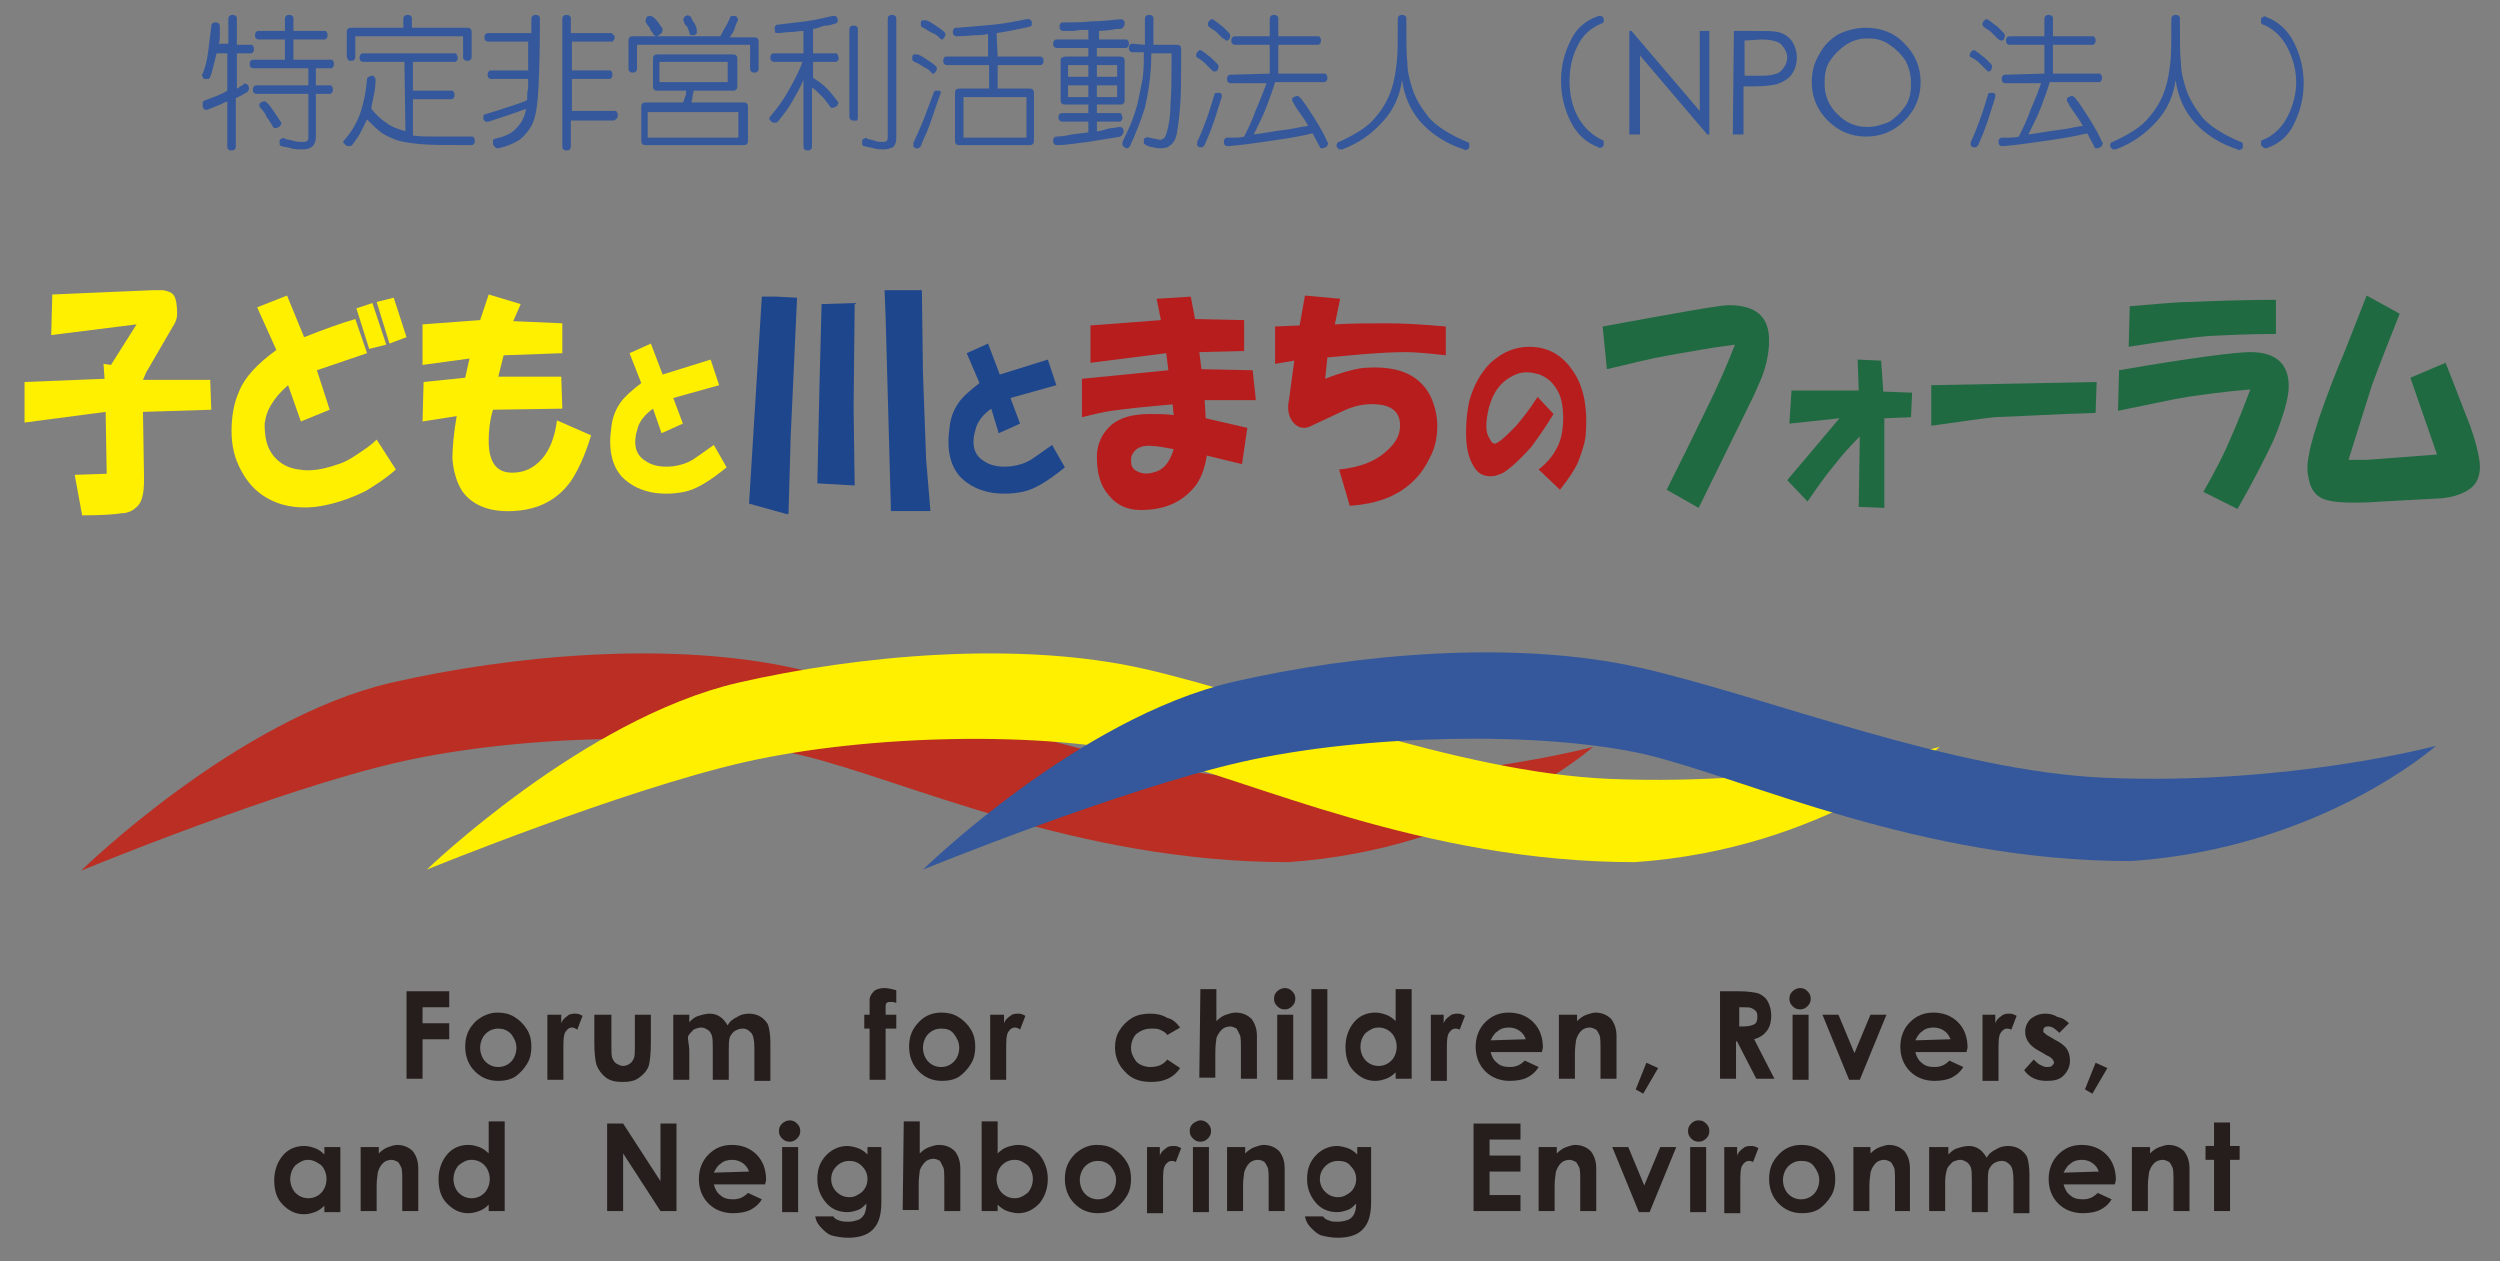 <?xml version="1.0" encoding="utf-8"?>
<!-- Generator: Adobe Illustrator 22.1.0, SVG Export Plug-In . SVG Version: 6.00 Build 0)  -->
<svg version="1.1" id="レイヤー_1" xmlns="http://www.w3.org/2000/svg" xmlns:xlink="http://www.w3.org/1999/xlink" x="0px"
	 y="0px" viewBox="0 0 234.3 118.2" style="enable-background:new 0 0 234.3 118.2;" xml:space="preserve">
<rect x="0" y="0" width="234.3" height="118.2" fill="#808080" stroke="none"/>
<style type="text/css">
	.st0{fill:#BA2E23;}
	.st1{fill:#FFF000;}
	.st2{fill:#34589B;}
	.st3{fill:#1E468C;}
	.st4{fill:#B81D1E;}
	.st5{fill:#1F6A41;}
	.st6{fill:#251E1C;}
</style>
<g>
	<path class="st0" d="M37.5,71.4C26,74,7.6,81.6,7.6,81.6s14.5-14.2,29-17.6c11.3-2.6,26.4-4,38.2-1.3S104,72.4,118.4,73
		c17.1,0.7,30.9-3,30.9-3s-10.8,9.6-28.6,10.8c-19.8,0-35.9-7.7-45.5-10C65.5,68.5,49,68.8,37.5,71.4z"/>
	<path class="st1" d="M69.9,71.4C58.4,74,40,81.5,40,81.5S54.6,67.4,69.1,64c11.3-2.6,26.4-4,38.2-1.3s29.2,9.7,43.6,10.3
		c17.1,0.7,30.9-3,30.9-3s-10.8,9.6-28.6,10.8c-19.8,0-35.9-7.7-45.5-10C98,68.5,81.5,68.8,69.9,71.4z"/>
	<path class="st2" d="M116.4,71.4C104.9,74,86.5,81.5,86.5,81.5s14.5-14.2,29.1-17.6c11.3-2.6,26.4-4,38.2-1.3s29.2,9.7,43.6,10.3
		c17.1,0.7,30.9-3,30.9-3s-10.8,9.6-28.6,10.8c-19.8,0-35.9-7.7-45.5-10C144.5,68.5,127.9,68.8,116.4,71.4z"/>
	<g>
		<path class="st1" d="M9.8,35.5l-0.1-1.4l0.7,0.1l2.4-3.8l-8,1l0.1-3.8l9.3-0.4c0.5,0,0.9,0,1.1,0c0.5,0.1,0.8,0.2,1,0.5
			c0.2,0.3,0.3,0.9,0.3,1.7c0,0.5-0.2,0.9-0.4,1.2l-2.5,4.3l-0.3,0.7h6.3l0.1,2.8l-6.4,0.2l0.1,6.3c0,1.4-0.2,2.3-0.8,2.7
			c-0.3,0.3-0.8,0.5-1.3,0.5c-0.6,0.1-1.8,0.2-3.7,0.2L7,44.5l3-0.1l-0.1-5.8l-7.6,1v-3.8L9.8,35.5z"/>
		<path class="st1" d="M24.1,28.8l2.8-1.1l1.6,3.9c1.8-0.7,3.4-1.3,4.8-1.7l1.1,3.2l-4.7,1.6l1.2,3.7l-2.7,1.1L27,36.1
			c-0.7,0.6-1.2,1.2-1.5,1.7c-0.4,0.6-0.6,1.2-0.7,1.9c0,1.3,0.2,2.3,0.9,3.1c0.6,0.7,1.4,1.1,2.3,1.2c1.1,0.2,2.3,0,3.7-0.5
			c0.7-0.2,1.3-0.6,1.9-1s1.2-0.8,1.7-1.3l1.8,2.8c-1,0.9-2,1.5-2.8,2c-1.6,0.8-3.2,1.3-4.7,1.5c-1.8,0.2-3.4-0.1-4.7-0.9
			c-1-0.6-1.7-1.4-2.3-2.5c-0.6-1.1-0.9-2.3-0.9-3.7c0-1.3,0.2-2.6,0.7-3.7c0.5-1.3,1.7-2.6,3.5-3.9L24.1,28.8z M34.9,28.4l1.3,3.9
			l-1.6,0.4l-1.2-3.8L34.9,28.4z M36.9,27.9l1.2,3.7l-1.6,0.6l-1.2-3.9L36.9,27.9z"/>
		<path class="st1" d="M43.6,35.4l0.4-1.8l-4.4,0.6v-3.8L45,30l0.8-2.4l3,0.9l-0.7,1.6l4.6,0.2v2.8l-5.5,0.2l-0.5,2h5.9l0.1,3
			l-6.5,0.1c-0.3,1-0.4,2-0.4,2.9c0,2,0.7,3,2.2,3c1.1,0,2-0.4,2.8-1.3c0.7-0.8,1.2-2,1.4-3.6l3.2,1.4c-0.6,2-1.3,3.4-1.9,4.3
			c-1.3,1.8-3.1,2.7-5.5,2.8c-2.2,0.1-3.8-0.6-4.7-1.9c-0.5-0.8-0.8-1.8-0.9-3c0-0.9,0.1-2.3,0.4-4l-3.2,0.5l0.1-3.7L43.6,35.4z"/>
		<path class="st1" d="M59,33.1l2-0.9l1.1,2.9l4.5-1.4l0.8,2.4l-4.3,1.2l0.9,2.4l-2,0.9l-0.8-2.3c-0.7,0.5-1.2,1.1-1.4,1.7
			c-0.5,1.5-0.3,2.6,0.7,3.2c0.7,0.5,1.6,0.6,2.6,0.5c0.7-0.1,1.3-0.3,1.8-0.6c0.6-0.4,1.3-0.9,2-1.4l1.2,2.1
			c-1.6,1.3-2.9,2.1-4,2.3c-1,0.2-1.9,0.2-2.7,0.1c-1.3-0.2-2.3-0.7-3.1-1.5c-1-1.1-1.3-2.7-1-4.7c0.1-0.9,0.4-1.6,0.8-2.2
			c0.4-0.6,1.1-1.2,2-1.9L59,33.1z"/>
		<path class="st3" d="M71.4,27.8h1.4l1.9,0.1L74.1,41l-0.2,7.1l-0.1,0.1l-3.6-1L71.4,27.8z M76.8,36.2l0.2-7.7l3.1-0.1L80,38.2
			l0.1,7.3l-3.5-0.2L76.8,36.2z M86.3,27.1l0.1,0.2l0.1,7.7l0.3,8.1l0.4,4.8h-3.7L83,29.7l-0.1-2.5h3.4V27.1z"/>
		<path class="st3" d="M90.6,33.1l2-0.9l1.1,2.9l4.5-1.4l0.8,2.4l-4.3,1.2l0.9,2.4l-2,0.9l-0.7-2.3c-0.7,0.5-1.2,1.1-1.4,1.7
			c-0.5,1.5-0.3,2.6,0.7,3.2c0.7,0.5,1.6,0.6,2.6,0.5c0.7-0.1,1.3-0.3,1.8-0.6c0.6-0.4,1.3-0.9,2-1.4l1.2,2.1
			c-1.6,1.3-2.9,2.1-4,2.3c-1,0.2-1.9,0.2-2.7,0.1c-1.3-0.2-2.3-0.7-3.1-1.5c-1-1.1-1.3-2.7-1-4.7c0.1-0.9,0.4-1.6,0.8-2.2
			c0.4-0.6,1.1-1.2,2-1.9L90.6,33.1z"/>
		<path class="st4" d="M109.5,34.7l-0.2-1.6l-7.1,0.9v-3.5l6.6-0.5l-0.4-2l3.2-0.2l0.4,2.1l4.6,0.1v2.9l-4.2,0.1l0.2,1.6l4.8,0.1
			l0.3,2.8h-4.8l0.1,1.7l3.9,0.9l-0.5,3.4l-3.3-0.8c-0.2,1.3-0.6,2.3-1.2,3c-1.2,1.4-2.8,2.1-5,2.1c-1.3,0-2.3-0.5-3-1.4
			c-0.8-0.9-1.1-2.1-1.1-3.6c0-0.9,0.3-1.8,0.9-2.5c0.8-1,2.1-1.5,4.1-1.5c0.6,0,1.4,0,2.2,0.1l-0.1-1c-2.4,0.2-4.3,0.4-5.7,0.6
			c-0.7,0.1-1.6,0.3-2.8,0.6v-3.6L109.5,34.7z M110,42.1c-1-0.2-1.6-0.3-2-0.3c-0.7-0.1-1.3,0.1-1.6,0.4c-0.2,0.2-0.4,0.5-0.4,0.9
			c0,0.3,0,0.6,0.3,0.9c0.4,0.3,1,0.5,1.7,0.3C109,44.1,109.6,43.4,110,42.1z"/>
		<path class="st4" d="M119.5,30.6l2.3-0.1l0.5-2.8l3.3,0.3l-0.5,2.4c1.6-0.1,3.3-0.1,5-0.1c1.4,0,3.2,0.1,5.4,0.3v2.7
			c-1.7-0.2-3-0.3-3.7-0.3c-1.4,0-2.8,0.1-4.1,0.2l-3.3,0.3l-0.2,2c1.5-0.6,2.7-0.9,3.4-1c3.2-0.3,5.3,0.5,6.4,2.5
			c0.4,0.8,0.7,1.8,0.7,2.9c0,1.1-0.2,2.1-0.7,3c-0.7,1.5-1.8,2.7-3.4,3.5c-1,0.5-2.4,0.9-4.1,1l-1-3.4c2-0.2,3.4-0.8,4.3-1.6
			c1.1-0.9,1.5-1.8,1.4-2.8s-0.8-1.6-2.1-1.7c-1.1-0.1-2.2,0.1-3.4,0.7l-3,1.4c-0.5,0.2-1,0.1-1.4-0.3c-0.5-0.5-0.7-1.3-0.5-2.2
			l0.5-3.7l-1.8,0.3L119.5,30.6z"/>
		<path class="st4" d="M144.2,44c0.9-0.7,1.4-1.4,1.7-2c0.4-0.7,0.6-1.7,0.6-2.8c0-1.2-0.2-2.1-0.6-2.7c-0.4-0.7-0.9-1.1-1.6-1.4
			c-0.7-0.2-1.3-0.3-2-0.1c-1.1,0.4-1.9,1.1-2.4,2.2c-0.4,0.9-0.6,1.9-0.6,2.8c0,0.4,0.1,0.8,0.3,1.1c0.2,0.4,0.4,0.6,0.7,0.4
			c0.2-0.1,0.6-0.4,1-0.8c0.3-0.3,0.6-0.6,0.8-0.8c0.6-0.7,1.3-1.6,2-2.7l1.5,1.6c-0.8,1.3-1.5,2.3-2.1,3.1c-0.9,1-1.7,1.8-2.6,2.4
			c-0.6,0.3-1.1,0.4-1.6,0.3c-0.6-0.1-1-0.5-1.3-1.1c-0.4-0.7-0.6-1.7-0.6-2.9c0-1.1,0.1-2.1,0.3-3c0.4-1.5,1.1-2.7,2-3.6
			c1.1-1,2.3-1.5,3.6-1.5c1.7,0,3,0.7,4,2.1c0.6,0.8,1,1.8,1.2,2.9c0.2,1.2,0.2,2.3,0.1,3.4c-0.1,0.8-0.4,1.6-0.7,2.4
			c-0.3,0.7-0.9,1.6-1.7,2.6L144.2,44z"/>
		<path class="st5" d="M164.4,37l-5.2,10.6l-3-1.7c1.2-2.4,2.4-4.8,3.6-7.3c1.2-2.4,2.1-4.5,2.8-6.3c-2.4,0.3-4.4,0.7-6.2,1
			c-1.7,0.3-3.7,0.8-5.8,1.3l-0.4-4c7.1-1.3,11-2,11.8-2c2.6,0,3.8,1.1,3.8,3.3c0,1-0.2,2.2-0.7,3.5L164.4,37z"/>
		<path class="st5" d="M172.4,39.2l-4.7,0.5l0.2-3.1h6.3l-0.1-2.9l2.2,0.1l0.2,2.9l2.7,0.1l-0.1,2.3l-2.5,0.1v8.4l-2.4-0.1l0.1-6.6
			c-0.9,0.9-1.7,1.8-2.4,2.7c-1,1.2-1.8,2.4-2.5,3.4l-1.9-2L172.4,39.2z"/>
		<path class="st5" d="M181,36.1l15.5-0.3l-0.1,2.9c-3.5,0.1-6.7,0.3-9.5,0.4c-1,0.1-3,0.4-5.9,0.8V36.1z"/>
		<path class="st5" d="M209.7,47.7l-3.2-1.6c1.2-2.1,2-3.7,2.5-4.9c0.7-1.6,1.3-3.1,1.9-4.7c-2.5,0.2-4.5,0.5-5.9,0.7
			c-1.3,0.2-3.5,0.7-6.5,1.3l0.1-3.8c6.9-1.2,11-1.7,12.3-1.7c2.4,0,3.6,1.1,3.6,3.2c0,1.1-0.5,2.8-1.4,5
			C212.4,42.7,211.3,44.9,209.7,47.7z M213.3,28.1v3.2c-2.4,0-4.6,0.1-6.4,0.2c-1.2,0.1-3.7,0.4-7.4,1l0.1-3.8
			c2.5-0.2,4.4-0.4,5.7-0.4C207.7,28.2,210.3,28.1,213.3,28.1z"/>
		<path class="st5" d="M224.9,29.4c-0.9,2.3-1.8,4.5-2.6,6.7c-0.8,2.5-1.5,4.8-2.2,7h1.7l6.6-0.5l-2.5-7.2l3.3-1.4
			c0.8,2,1.5,3.9,2.3,5.9c0.5,1.4,0.8,2.6,0.9,3.5c0.1,1-0.2,1.9-0.9,2.4s-1.6,0.8-2.7,0.9l-5.5,0.3c-2.6,0.2-4.3,0.1-5.1-0.1
			c-1-0.2-1.6-0.9-1.8-1.9c-0.2-0.8-0.2-1.5,0-2.4c0.2-1.2,0.6-2.3,0.9-3.3c0.8-2.3,1.6-4.4,2.5-6.5l2-5.1L224.9,29.4z"/>
	</g>
	<g>
		<path class="st6" d="M38.1,92.9h4v1.5h-2.5v1.5h2.5v1.5h-2.5v3.7h-1.5V92.9z"/>
		<path class="st6" d="M46.6,94.9c0.6,0,1.1,0.1,1.6,0.4s0.9,0.7,1.2,1.2s0.4,1,0.4,1.6s-0.1,1.1-0.4,1.6c-0.3,0.5-0.7,0.9-1.1,1.2
			c-0.5,0.3-1,0.4-1.6,0.4c-0.9,0-1.6-0.3-2.2-0.9c-0.6-0.6-0.9-1.4-0.9-2.3c0-1,0.3-1.7,1-2.4C45.2,95.2,45.9,94.9,46.6,94.9z
			 M46.7,96.4c-0.5,0-0.9,0.2-1.2,0.5S45,97.7,45,98.2s0.2,1,0.5,1.3s0.7,0.5,1.2,0.5s0.9-0.2,1.2-0.5s0.5-0.8,0.5-1.3
			s-0.2-0.9-0.5-1.3C47.5,96.5,47.1,96.4,46.7,96.4z"/>
		<path class="st6" d="M51.3,95.1h1.3v0.8c0.1-0.3,0.3-0.5,0.6-0.7C53.4,95,53.7,95,54,95c0.2,0,0.4,0.1,0.6,0.2l-0.5,1.3
			c-0.3-0.2-0.4-0.2-0.5-0.2c-0.2,0-0.4,0.1-0.6,0.4c-0.2,0.3-0.2,0.9-0.2,1.7v0.3v2.5h-1.5V95.1z"/>
		<path class="st6" d="M55.8,95.1h1.5V98c0,0.6,0,1,0.1,1.2s0.2,0.4,0.4,0.5s0.4,0.2,0.6,0.2c0.2,0,0.5-0.1,0.6-0.2
			c0.2-0.1,0.3-0.3,0.4-0.5c0.1-0.2,0.1-0.6,0.1-1.1v-3H61v2.6c0,1.1-0.1,1.8-0.2,2.2c-0.2,0.5-0.5,0.8-0.9,1.1
			c-0.4,0.3-0.9,0.4-1.5,0.4c-0.7,0-1.2-0.1-1.6-0.4c-0.4-0.3-0.7-0.7-0.9-1.2c-0.1-0.4-0.2-1-0.2-2v-2.7H55.8z"/>
		<path class="st6" d="M63.1,95.1h1.5v0.7c0.3-0.3,0.5-0.5,0.9-0.6c0.3-0.1,0.7-0.2,1-0.2c0.4,0,0.7,0.1,1,0.3
			c0.3,0.2,0.5,0.5,0.7,0.8c0.2-0.4,0.5-0.6,0.9-0.8c0.3-0.2,0.7-0.3,1.1-0.3s0.8,0.1,1.1,0.3c0.3,0.2,0.6,0.5,0.7,0.8
			s0.2,0.9,0.2,1.6v3.6h-1.5v-3.1c0-0.7-0.1-1.2-0.3-1.4c-0.2-0.2-0.4-0.4-0.8-0.4c-0.3,0-0.5,0.1-0.7,0.2s-0.4,0.4-0.5,0.6
			c-0.1,0.3-0.1,0.7-0.1,1.3v2.7h-1.5v-3c0-0.5,0-0.9-0.1-1.2c-0.1-0.2-0.2-0.4-0.4-0.5c-0.2-0.1-0.3-0.2-0.6-0.2
			c-0.2,0-0.5,0.1-0.7,0.2c-0.2,0.2-0.4,0.4-0.5,0.6s0.1,0.8,0.1,1.4v2.7h-1.5V95.1z"/>
		<path class="st6" d="M81,95.1h0.5c0-0.8,0-1.3,0-1.4c0-0.3,0.2-0.6,0.4-0.8c0.2-0.2,0.6-0.3,1-0.3c0.3,0,0.7,0.1,1.1,0.2V94
			c-0.2-0.1-0.4-0.1-0.5-0.1c-0.2,0-0.3,0-0.4,0.1S83,94.2,83,94.3v0.8h1v1.3h-1v4.8h-1.5v-4.8H81V95.1z"/>
		<path class="st6" d="M88.2,94.9c0.6,0,1.1,0.1,1.6,0.4s0.9,0.7,1.2,1.2s0.4,1,0.4,1.6s-0.1,1.1-0.4,1.6s-0.7,0.9-1.1,1.2
			c-0.5,0.3-1,0.4-1.6,0.4c-0.9,0-1.6-0.3-2.2-0.9s-0.9-1.4-0.9-2.3c0-1,0.3-1.7,1-2.4C86.7,95.2,87.4,94.9,88.2,94.9z M88.2,96.4
			c-0.5,0-0.9,0.2-1.2,0.5c-0.3,0.3-0.5,0.8-0.5,1.3s0.2,1,0.5,1.3s0.7,0.5,1.2,0.5s0.9-0.2,1.2-0.5c0.3-0.3,0.5-0.8,0.5-1.3
			s-0.2-0.9-0.5-1.3C89.1,96.5,88.7,96.4,88.2,96.4z"/>
		<path class="st6" d="M92.8,95.1h1.3v0.8c0.1-0.3,0.3-0.5,0.6-0.7c0.2-0.2,0.5-0.2,0.8-0.2c0.2,0,0.4,0.1,0.6,0.2l-0.5,1.3
			c-0.2-0.2-0.4-0.2-0.5-0.2c-0.2,0-0.4,0.1-0.6,0.4s-0.2,0.9-0.2,1.7v0.3v2.5h-1.5C92.8,101.2,92.8,95.1,92.8,95.1z"/>
		<path class="st6" d="M110.6,96.3l-1.2,0.7c-0.2-0.3-0.5-0.4-0.7-0.5s-0.5-0.1-0.8-0.1c-0.6,0-1,0.2-1.4,0.5
			c-0.3,0.3-0.5,0.8-0.5,1.3s0.2,0.9,0.5,1.3c0.3,0.3,0.8,0.5,1.3,0.5c0.7,0,1.2-0.2,1.6-0.7l1.2,0.8c-0.6,0.9-1.5,1.3-2.7,1.3
			c-1.1,0-1.9-0.3-2.5-1c-0.6-0.6-0.9-1.4-0.9-2.2c0-0.6,0.1-1.1,0.4-1.6s0.7-0.9,1.2-1.2c0.5-0.3,1.1-0.4,1.7-0.4s1.1,0.1,1.6,0.4
			C109.9,95.5,110.3,95.9,110.6,96.3z"/>
		<path class="st6" d="M112.5,92.7h1.5v3c0.3-0.3,0.6-0.5,0.9-0.6s0.6-0.2,0.9-0.2c0.6,0,1.1,0.2,1.5,0.6c0.3,0.4,0.5,0.9,0.5,1.6v4
			h-1.5v-2.7c0-0.7,0-1.2-0.1-1.4c-0.1-0.2-0.2-0.4-0.3-0.6c-0.2-0.1-0.4-0.2-0.6-0.2c-0.3,0-0.6,0.1-0.8,0.3
			c-0.2,0.2-0.4,0.5-0.5,0.8c0,0.2-0.1,0.6-0.1,1.3v2.4h-1.5L112.5,92.7L112.5,92.7z"/>
		<path class="st6" d="M120.4,92.6c0.3,0,0.5,0.1,0.7,0.3s0.3,0.4,0.3,0.7c0,0.3-0.1,0.5-0.3,0.7c-0.2,0.2-0.4,0.3-0.7,0.3
			c-0.3,0-0.5-0.1-0.7-0.3c-0.2-0.2-0.3-0.4-0.3-0.7c0-0.3,0.1-0.5,0.3-0.7C119.9,92.7,120.2,92.6,120.4,92.6z M119.7,95.1h1.5v6.1
			h-1.5V95.1z"/>
		<path class="st6" d="M122.9,92.7h1.5v8.4h-1.5V92.7z"/>
		<path class="st6" d="M130.8,92.7h1.5v8.4h-1.5v-0.6c-0.3,0.3-0.6,0.5-0.9,0.6c-0.3,0.1-0.6,0.2-1,0.2c-0.8,0-1.4-0.3-2-0.9
			s-0.8-1.4-0.8-2.3s0.3-1.7,0.8-2.3c0.5-0.6,1.2-0.9,2-0.9c0.4,0,0.7,0.1,1,0.2s0.6,0.3,0.9,0.6V92.7z M129.2,96.3
			c-0.5,0-0.8,0.2-1.2,0.5c-0.3,0.3-0.5,0.8-0.5,1.3s0.2,1,0.5,1.3c0.3,0.3,0.7,0.5,1.2,0.5s0.9-0.2,1.2-0.5s0.5-0.8,0.5-1.3
			s-0.2-1-0.5-1.3S129.7,96.3,129.2,96.3z"/>
		<path class="st6" d="M134,95.1h1.3v0.8c0.1-0.3,0.3-0.5,0.6-0.7c0.2-0.2,0.5-0.2,0.8-0.2c0.2,0,0.4,0.1,0.6,0.2l-0.5,1.3
			c-0.2-0.1-0.3-0.1-0.4-0.1c-0.2,0-0.4,0.1-0.6,0.4c-0.2,0.3-0.2,0.9-0.2,1.7v0.3v2.5h-1.5v-6.2H134z"/>
		<path class="st6" d="M144.5,98.6h-4.8c0.1,0.4,0.3,0.8,0.6,1c0.3,0.3,0.7,0.4,1.2,0.4c0.6,0,1-0.2,1.4-0.6l1.3,0.6
			c-0.3,0.5-0.7,0.8-1.1,1c-0.4,0.2-1,0.3-1.6,0.3c-0.9,0-1.7-0.3-2.3-0.9s-0.9-1.4-0.9-2.3s0.3-1.7,0.9-2.3
			c0.6-0.6,1.3-0.9,2.2-0.9s1.7,0.3,2.3,0.9s0.9,1.4,0.9,2.4L144.5,98.6z M143,97.4c-0.1-0.3-0.3-0.6-0.6-0.8
			c-0.3-0.2-0.6-0.3-1-0.3s-0.8,0.1-1.1,0.4c-0.2,0.1-0.4,0.4-0.6,0.8L143,97.4L143,97.4z"/>
		<path class="st6" d="M146.3,95.1h1.5v0.6c0.3-0.3,0.6-0.5,0.9-0.6c0.3-0.1,0.6-0.2,0.8-0.2c0.6,0,1.1,0.2,1.5,0.6
			c0.3,0.4,0.5,0.9,0.5,1.6v4H150v-2.7c0-0.7,0-1.2-0.1-1.4c-0.1-0.2-0.2-0.4-0.3-0.5c-0.2-0.1-0.4-0.2-0.6-0.2
			c-0.3,0-0.6,0.1-0.8,0.3c-0.2,0.2-0.4,0.5-0.5,0.9c0,0.2-0.1,0.6-0.1,1.2v2.4h-1.5v-6H146.3z"/>
		<path class="st6" d="M154.3,99.6l1.1,0.5l-1.4,2.4l-0.7-0.4L154.3,99.6z"/>
		<path class="st6" d="M161.3,92.9h1.6c0.9,0,1.5,0.1,1.9,0.2c0.4,0.2,0.7,0.4,0.9,0.8s0.3,0.8,0.3,1.3s-0.1,1-0.4,1.4
			c-0.3,0.4-0.6,0.6-1.2,0.8l1.9,3.7h-1.7l-1.8-3.5h-0.1v3.5h-1.5v-8.2H161.3z M162.9,96.2h0.5c0.5,0,0.8-0.1,1-0.2s0.3-0.3,0.3-0.7
			c0-0.2,0-0.3-0.1-0.5c-0.1-0.1-0.2-0.2-0.4-0.3c-0.2-0.1-0.4-0.1-0.8-0.1H163v1.8H162.9z"/>
		<path class="st6" d="M168.7,92.6c0.3,0,0.5,0.1,0.7,0.3c0.2,0.2,0.3,0.4,0.3,0.7c0,0.3-0.1,0.5-0.3,0.7s-0.4,0.3-0.7,0.3
			s-0.5-0.1-0.7-0.3c-0.2-0.2-0.3-0.4-0.3-0.7c0-0.3,0.1-0.5,0.3-0.7C168.2,92.7,168.5,92.6,168.7,92.6z M168,95.1h1.5v6.1H168V95.1
			z"/>
		<path class="st6" d="M170.8,95.1h1.5l1.5,3.6l1.5-3.6h1.5l-2.5,6.1h-1L170.8,95.1z"/>
		<path class="st6" d="M184.3,98.6h-4.8c0.1,0.4,0.3,0.8,0.6,1c0.3,0.3,0.7,0.4,1.2,0.4c0.6,0,1-0.2,1.4-0.6l1.3,0.6
			c-0.3,0.5-0.7,0.8-1.1,1c-0.4,0.2-1,0.3-1.6,0.3c-0.9,0-1.7-0.3-2.3-0.9s-0.9-1.4-0.9-2.3s0.3-1.7,0.9-2.3
			c0.6-0.6,1.3-0.9,2.2-0.9s1.7,0.3,2.3,0.9s0.9,1.4,0.9,2.4L184.3,98.6z M182.8,97.4c-0.1-0.3-0.3-0.6-0.6-0.8
			c-0.3-0.2-0.6-0.3-1-0.3s-0.8,0.1-1.1,0.4c-0.2,0.1-0.4,0.4-0.6,0.8L182.8,97.4L182.8,97.4z"/>
		<path class="st6" d="M185.7,95.1h1.3v0.8c0.1-0.3,0.3-0.5,0.6-0.7c0.2-0.2,0.5-0.2,0.8-0.2c0.2,0,0.4,0.1,0.6,0.2l-0.5,1.3
			c-0.2-0.1-0.3-0.1-0.4-0.1c-0.2,0-0.4,0.1-0.6,0.4c-0.2,0.3-0.2,0.9-0.2,1.7v0.3v2.5h-1.5v-6.2H185.7z"/>
		<path class="st6" d="M193.9,95.9l-0.9,0.9c-0.4-0.4-0.7-0.6-1-0.6c-0.2,0-0.3,0-0.4,0.1c-0.1,0.1-0.1,0.2-0.1,0.3
			c0,0.1,0,0.2,0.1,0.2c0.1,0.1,0.2,0.2,0.4,0.3l0.5,0.3c0.6,0.3,1,0.6,1.2,0.9s0.3,0.7,0.3,1.1c0,0.5-0.2,1-0.6,1.4
			c-0.4,0.4-0.9,0.5-1.6,0.5c-0.9,0-1.6-0.3-2.1-1l0.9-1c0.2,0.2,0.4,0.4,0.6,0.5c0.2,0.1,0.4,0.2,0.6,0.2c0.2,0,0.4,0,0.5-0.1
			s0.2-0.2,0.2-0.3c0-0.2-0.2-0.5-0.7-0.7l-0.5-0.3c-1-0.5-1.5-1.1-1.5-1.9c0-0.5,0.2-0.9,0.5-1.2c0.4-0.3,0.8-0.5,1.4-0.5
			c0.4,0,0.8,0.1,1.1,0.3C193.3,95.4,193.6,95.6,193.9,95.9z"/>
		<path class="st6" d="M196.4,99.6l1.1,0.5l-1.4,2.4l-0.7-0.4L196.4,99.6z"/>
		<path class="st6" d="M30.4,107.5h1.5v6.1h-1.5V113c-0.3,0.3-0.6,0.5-0.9,0.6s-0.6,0.2-1,0.2c-0.8,0-1.4-0.3-2-0.9
			s-0.8-1.4-0.8-2.3s0.3-1.7,0.8-2.3c0.5-0.6,1.2-0.9,2-0.9c0.4,0,0.7,0.1,1,0.2s0.6,0.3,0.9,0.6V107.5z M28.9,108.7
			c-0.5,0-0.8,0.2-1.2,0.5c-0.3,0.3-0.5,0.8-0.5,1.3s0.2,1,0.5,1.3s0.7,0.5,1.2,0.5s0.9-0.2,1.2-0.5c0.3-0.3,0.5-0.8,0.5-1.3
			s-0.2-1-0.5-1.3C29.7,108.9,29.3,108.7,28.9,108.7z"/>
		<path class="st6" d="M34,107.5h1.5v0.6c0.3-0.3,0.6-0.5,0.9-0.6c0.3-0.1,0.6-0.2,0.8-0.2c0.6,0,1.1,0.2,1.5,0.6
			c0.3,0.4,0.5,0.9,0.5,1.6v4h-1.5v-2.7c0-0.7,0-1.2-0.1-1.4c-0.1-0.2-0.2-0.4-0.3-0.5c-0.2-0.1-0.4-0.2-0.6-0.2
			c-0.3,0-0.6,0.1-0.8,0.3c-0.2,0.2-0.4,0.5-0.5,0.9c0,0.2-0.1,0.6-0.1,1.2v2.4h-1.5v-6H34z"/>
		<path class="st6" d="M45.8,105.1h1.5v8.4h-1.5v-0.6c-0.3,0.3-0.6,0.5-0.9,0.6c-0.3,0.1-0.6,0.2-1,0.2c-0.8,0-1.4-0.3-2-0.9
			s-0.8-1.4-0.8-2.3s0.3-1.7,0.8-2.3c0.5-0.6,1.2-0.9,2-0.9c0.4,0,0.7,0.1,1,0.2s0.6,0.3,0.9,0.6V105.1z M44.2,108.7
			c-0.5,0-0.8,0.2-1.2,0.5c-0.3,0.3-0.5,0.8-0.5,1.3s0.2,1,0.5,1.3s0.7,0.5,1.2,0.5s0.9-0.2,1.2-0.5s0.5-0.8,0.5-1.3s-0.2-1-0.5-1.3
			S44.7,108.7,44.2,108.7z"/>
		<path class="st6" d="M56.9,105.3h1.5l3.5,5.4v-5.4h1.5v8.2h-1.5l-3.5-5.4v5.4h-1.5V105.3z"/>
		<path class="st6" d="M71.7,111h-4.8c0.1,0.4,0.3,0.8,0.6,1c0.3,0.3,0.7,0.4,1.2,0.4c0.6,0,1-0.2,1.4-0.6l1.3,0.6
			c-0.3,0.5-0.7,0.8-1.1,1s-1,0.3-1.6,0.3c-0.9,0-1.7-0.3-2.3-0.9c-0.6-0.6-0.9-1.4-0.9-2.3s0.3-1.7,0.9-2.3
			c0.6-0.6,1.3-0.9,2.2-0.9c0.9,0,1.7,0.3,2.3,0.9c0.6,0.6,0.9,1.4,0.9,2.4L71.7,111z M70.2,109.8c-0.1-0.3-0.3-0.6-0.6-0.8
			c-0.3-0.2-0.6-0.3-1-0.3s-0.8,0.1-1.1,0.4c-0.2,0.1-0.4,0.4-0.6,0.8L70.2,109.8L70.2,109.8z"/>
		<path class="st6" d="M74,105c0.3,0,0.5,0.1,0.7,0.3c0.2,0.2,0.3,0.4,0.3,0.7c0,0.3-0.1,0.5-0.3,0.7c-0.2,0.2-0.4,0.3-0.7,0.3
			c-0.3,0-0.5-0.1-0.7-0.3c-0.2-0.2-0.3-0.4-0.3-0.7c0-0.3,0.1-0.5,0.3-0.7C73.5,105.1,73.8,105,74,105z M73.3,107.5h1.5v6.1h-1.5
			V107.5z"/>
		<path class="st6" d="M81.1,107.5h1.5v5.2c0,1-0.2,1.8-0.6,2.3c-0.5,0.7-1.4,1-2.5,1c-0.6,0-1.1-0.1-1.5-0.2s-0.7-0.4-1-0.7
			c-0.3-0.3-0.5-0.6-0.6-1.1h1.7c0.1,0.2,0.3,0.3,0.6,0.4s0.5,0.1,0.8,0.1c0.4,0,0.7-0.1,1-0.2c0.2-0.1,0.4-0.3,0.5-0.5
			s0.2-0.5,0.2-1c-0.3,0.3-0.5,0.5-0.8,0.6s-0.6,0.2-1,0.2c-0.8,0-1.5-0.3-2-0.9s-0.8-1.3-0.8-2.2c0-1,0.3-1.7,0.9-2.3
			c0.5-0.5,1.2-0.8,1.9-0.8c0.3,0,0.7,0.1,1,0.2s0.6,0.3,0.9,0.6v-0.7H81.1z M79.6,108.8c-0.5,0-0.9,0.2-1.2,0.5
			c-0.3,0.3-0.5,0.7-0.5,1.2s0.2,0.9,0.5,1.2c0.3,0.3,0.7,0.5,1.2,0.5s0.8-0.2,1.2-0.5c0.3-0.3,0.5-0.7,0.5-1.2s-0.2-0.9-0.5-1.2
			C80.4,108.9,80,108.8,79.6,108.8z"/>
		<path class="st6" d="M84.7,105.1h1.5v3c0.3-0.3,0.6-0.5,0.9-0.6s0.6-0.2,0.9-0.2c0.6,0,1.1,0.2,1.5,0.6c0.3,0.4,0.5,0.9,0.5,1.6v4
			h-1.5v-2.7c0-0.7,0-1.2-0.1-1.4c-0.1-0.2-0.2-0.4-0.3-0.6c-0.2-0.1-0.4-0.2-0.6-0.2c-0.3,0-0.6,0.1-0.8,0.3
			c-0.2,0.2-0.4,0.5-0.5,0.8c0,0.2-0.1,0.6-0.1,1.3v2.4h-1.5L84.7,105.1L84.7,105.1z"/>
		<path class="st6" d="M93.5,105.1v3c0.3-0.3,0.6-0.5,0.9-0.6s0.7-0.2,1-0.2c0.8,0,1.4,0.3,2,0.9c0.5,0.6,0.8,1.4,0.8,2.3
			s-0.3,1.7-0.8,2.3c-0.6,0.6-1.2,0.9-2,0.9c-0.3,0-0.7-0.1-1-0.2s-0.6-0.3-0.9-0.6v0.6H92v-8.4L93.5,105.1L93.5,105.1z M95.1,108.7
			c-0.5,0-0.9,0.2-1.2,0.5c-0.3,0.3-0.5,0.8-0.5,1.3s0.2,1,0.5,1.3s0.7,0.5,1.2,0.5s0.8-0.2,1.2-0.5c0.3-0.3,0.5-0.8,0.5-1.3
			s-0.2-1-0.5-1.3C95.9,108.9,95.6,108.7,95.1,108.7z"/>
		<path class="st6" d="M102.8,107.3c0.6,0,1.1,0.1,1.6,0.4s0.9,0.7,1.2,1.2s0.4,1,0.4,1.6s-0.1,1.1-0.4,1.6s-0.7,0.9-1.1,1.2
			c-0.5,0.3-1,0.4-1.6,0.4c-0.9,0-1.6-0.3-2.2-0.9s-0.9-1.4-0.9-2.3c0-1,0.3-1.7,1-2.4C101.4,107.6,102,107.3,102.8,107.3z
			 M102.9,108.8c-0.5,0-0.9,0.2-1.2,0.5c-0.3,0.3-0.5,0.8-0.5,1.3s0.2,1,0.5,1.3s0.7,0.5,1.2,0.5s0.9-0.2,1.2-0.5
			c0.3-0.3,0.5-0.8,0.5-1.3s-0.2-0.9-0.5-1.3C103.7,108.9,103.3,108.8,102.9,108.8z"/>
		<path class="st6" d="M107.4,107.5h1.3v0.8c0.1-0.3,0.3-0.5,0.6-0.7c0.2-0.2,0.5-0.2,0.8-0.2c0.2,0,0.4,0.1,0.6,0.2l-0.5,1.3
			c-0.2-0.1-0.3-0.1-0.4-0.1c-0.2,0-0.4,0.1-0.6,0.4s-0.2,0.9-0.2,1.7v0.3v2.5h-1.5v-6.2H107.4z"/>
		<path class="st6" d="M112.5,105c0.3,0,0.5,0.1,0.7,0.3c0.2,0.2,0.3,0.4,0.3,0.7c0,0.3-0.1,0.5-0.3,0.7c-0.2,0.2-0.4,0.3-0.7,0.3
			c-0.3,0-0.5-0.1-0.7-0.3c-0.2-0.2-0.3-0.4-0.3-0.7c0-0.3,0.1-0.5,0.3-0.7C112.1,105.1,112.3,105,112.5,105z M111.8,107.5h1.5v6.1
			h-1.5V107.5z"/>
		<path class="st6" d="M115.2,107.5h1.5v0.6c0.3-0.3,0.6-0.5,0.9-0.6s0.6-0.2,0.8-0.2c0.6,0,1.1,0.2,1.5,0.6
			c0.3,0.4,0.5,0.9,0.5,1.6v4h-1.5v-2.7c0-0.7,0-1.2-0.1-1.4c-0.1-0.2-0.2-0.4-0.3-0.5s-0.4-0.2-0.6-0.2c-0.3,0-0.6,0.1-0.8,0.3
			c-0.2,0.2-0.4,0.5-0.5,0.9c0,0.2-0.1,0.6-0.1,1.2v2.4H115v-6H115.2z"/>
		<path class="st6" d="M127,107.5h1.5v5.2c0,1-0.2,1.8-0.6,2.3c-0.5,0.7-1.4,1-2.5,1c-0.6,0-1.1-0.1-1.5-0.2s-0.7-0.4-1-0.7
			c-0.3-0.3-0.5-0.6-0.6-1.1h1.7c0.1,0.2,0.3,0.3,0.6,0.4c0.2,0.1,0.5,0.1,0.8,0.1c0.4,0,0.7-0.1,1-0.2c0.2-0.1,0.4-0.3,0.5-0.5
			s0.2-0.5,0.2-1c-0.3,0.3-0.5,0.5-0.8,0.6s-0.6,0.2-1,0.2c-0.8,0-1.5-0.3-2-0.9s-0.8-1.3-0.8-2.2c0-1,0.3-1.7,0.9-2.3
			c0.5-0.5,1.2-0.8,1.9-0.8c0.3,0,0.7,0.1,1,0.2s0.6,0.3,0.9,0.6v-0.7H127z M125.4,108.8c-0.5,0-0.9,0.2-1.2,0.5
			c-0.3,0.3-0.5,0.7-0.5,1.2s0.2,0.9,0.5,1.2c0.3,0.3,0.7,0.5,1.2,0.5s0.8-0.2,1.2-0.5c0.3-0.3,0.5-0.7,0.5-1.2s-0.2-0.9-0.5-1.2
			C126.3,108.9,125.9,108.8,125.4,108.8z"/>
		<path class="st6" d="M138.1,105.3h4.4v1.5h-2.9v1.5h2.9v1.5h-2.9v2.2h2.9v1.5h-4.4V105.3z"/>
		<path class="st6" d="M144.4,107.5h1.5v0.6c0.3-0.3,0.6-0.5,0.9-0.6c0.3-0.1,0.6-0.2,0.8-0.2c0.6,0,1.1,0.2,1.5,0.6
			c0.3,0.4,0.5,0.9,0.5,1.6v4h-1.5v-2.7c0-0.7,0-1.2-0.1-1.4c-0.1-0.2-0.2-0.4-0.3-0.5c-0.2-0.1-0.4-0.2-0.6-0.2
			c-0.3,0-0.6,0.1-0.8,0.3s-0.4,0.5-0.5,0.9c0,0.2-0.1,0.6-0.1,1.2v2.4h-1.5v-6H144.4z"/>
		<path class="st6" d="M151.1,107.5h1.5l1.5,3.6l1.5-3.6h1.5l-2.5,6.1h-1L151.1,107.5z"/>
		<path class="st6" d="M159.2,105c0.3,0,0.5,0.1,0.7,0.3c0.2,0.2,0.3,0.4,0.3,0.7c0,0.3-0.1,0.5-0.3,0.7s-0.4,0.3-0.7,0.3
			s-0.5-0.1-0.7-0.3c-0.2-0.2-0.3-0.4-0.3-0.7c0-0.3,0.1-0.5,0.3-0.7S158.9,105,159.2,105z M158.4,107.5h1.5v6.1h-1.5V107.5z"/>
		<path class="st6" d="M161.5,107.5h1.3v0.8c0.1-0.3,0.3-0.5,0.6-0.7c0.2-0.2,0.5-0.2,0.8-0.2c0.2,0,0.4,0.1,0.6,0.2l-0.5,1.3
			c-0.2-0.1-0.3-0.1-0.4-0.1c-0.2,0-0.4,0.1-0.6,0.4c-0.2,0.3-0.2,0.9-0.2,1.7v0.3v2.5h-1.5v-6.2H161.5z"/>
		<path class="st6" d="M168.8,107.3c0.6,0,1.1,0.1,1.6,0.4s0.9,0.7,1.2,1.2s0.4,1,0.4,1.6s-0.1,1.1-0.4,1.6
			c-0.3,0.5-0.7,0.9-1.1,1.2c-0.5,0.3-1,0.4-1.6,0.4c-0.9,0-1.6-0.3-2.2-0.9c-0.6-0.6-0.9-1.4-0.9-2.3c0-1,0.3-1.7,1-2.4
			C167.3,107.6,168,107.3,168.8,107.3z M168.8,108.8c-0.5,0-0.9,0.2-1.2,0.5s-0.5,0.8-0.5,1.3s0.2,1,0.5,1.3s0.7,0.5,1.2,0.5
			s0.9-0.2,1.2-0.5s0.5-0.8,0.5-1.3s-0.2-0.9-0.5-1.3C169.7,108.9,169.3,108.8,168.8,108.8z"/>
		<path class="st6" d="M173.8,107.5h1.5v0.6c0.3-0.3,0.6-0.5,0.9-0.6c0.3-0.1,0.6-0.2,0.8-0.2c0.6,0,1.1,0.2,1.5,0.6
			c0.3,0.4,0.5,0.9,0.5,1.6v4h-1.4v-2.7c0-0.7,0-1.2-0.1-1.4c-0.1-0.2-0.2-0.4-0.3-0.5c-0.2-0.1-0.4-0.2-0.6-0.2
			c-0.3,0-0.6,0.1-0.8,0.3s-0.4,0.5-0.5,0.9c0,0.2-0.1,0.6-0.1,1.2v2.4h-1.5v-6H173.8z"/>
		<path class="st6" d="M181.1,107.5h1.5v0.7c0.3-0.3,0.5-0.5,0.9-0.6c0.3-0.1,0.7-0.2,1-0.2c0.4,0,0.7,0.1,1,0.3
			c0.3,0.2,0.5,0.5,0.7,0.8c0.2-0.4,0.5-0.6,0.9-0.8c0.3-0.2,0.7-0.3,1.1-0.3c0.4,0,0.8,0.1,1.1,0.3c0.3,0.2,0.6,0.5,0.7,0.8
			c0.1,0.3,0.2,0.9,0.2,1.6v3.6h-1.5v-3.1c0-0.7-0.1-1.2-0.3-1.4c-0.2-0.2-0.4-0.4-0.8-0.4c-0.3,0-0.5,0.1-0.7,0.2s-0.4,0.4-0.5,0.6
			c-0.1,0.3-0.1,0.7-0.1,1.3v2.7h-1.5v-3c0-0.5,0-0.9-0.1-1.2c-0.1-0.2-0.2-0.4-0.4-0.5s-0.3-0.2-0.6-0.2c-0.2,0-0.5,0.1-0.7,0.2
			c-0.2,0.2-0.4,0.4-0.5,0.6c-0.1,0.3-0.2,0.7-0.2,1.3v2.7h-1.5v-6H181.1z"/>
		<path class="st6" d="M198.2,111h-4.8c0.1,0.4,0.3,0.8,0.6,1c0.3,0.3,0.7,0.4,1.2,0.4c0.6,0,1-0.2,1.4-0.6l1.3,0.6
			c-0.3,0.5-0.7,0.8-1.1,1c-0.4,0.2-1,0.3-1.6,0.3c-0.9,0-1.7-0.3-2.3-0.9s-0.9-1.4-0.9-2.3s0.3-1.7,0.9-2.3
			c0.6-0.6,1.3-0.9,2.2-0.9s1.7,0.3,2.3,0.9s0.9,1.4,0.9,2.4L198.2,111z M196.7,109.8c-0.1-0.3-0.3-0.6-0.6-0.8
			c-0.3-0.2-0.6-0.3-1-0.3s-0.8,0.1-1.1,0.4c-0.2,0.1-0.4,0.4-0.6,0.8L196.7,109.8L196.7,109.8z"/>
		<path class="st6" d="M200,107.5h1.5v0.6c0.3-0.3,0.6-0.5,0.9-0.6c0.3-0.1,0.6-0.2,0.8-0.2c0.6,0,1.1,0.2,1.5,0.6
			c0.3,0.4,0.5,0.9,0.5,1.6v4h-1.5v-2.7c0-0.7,0-1.2-0.1-1.4c-0.1-0.2-0.2-0.4-0.3-0.5c-0.2-0.1-0.4-0.2-0.6-0.2
			c-0.3,0-0.6,0.1-0.8,0.3c-0.2,0.2-0.4,0.5-0.5,0.9c0,0.2-0.1,0.6-0.1,1.2v2.4h-1.5v-6H200z"/>
		<path class="st6" d="M207.5,105.2h1.5v2.2h0.9v1.3H209v4.8h-1.5v-4.8h-0.8v-1.3h0.8V105.2z"/>
	</g>
	<g>
		<path class="st2" d="M21.3,5h-1c-0.1,0.4-0.2,0.8-0.3,1.2c-0.1,0.4-0.2,0.8-0.3,1c0,0.1-0.1,0.2-0.2,0.2s-0.2,0-0.3,0
			c-0.1,0-0.2-0.1-0.2-0.2c-0.1-0.1-0.1-0.2,0-0.3c0.2-0.5,0.4-1.2,0.5-2s0.2-1.6,0.3-2.4c0-0.1,0-0.2,0.1-0.3s0.2-0.1,0.3-0.1
			c0.1,0,0.2,0,0.3,0.1c0.1,0.1,0.1,0.2,0.1,0.3c0,0.3,0,0.6,0,0.8c0,0.3,0,0.5-0.1,0.8h0.9V1.8c0-0.1,0-0.2,0.1-0.3
			c0.1-0.1,0.2-0.1,0.3-0.1c0.1,0,0.2,0,0.3,0.1c0.1,0.1,0.1,0.1,0.1,0.3v2.4h1.3c0.1,0,0.2,0,0.2,0.1c0.1,0.1,0.1,0.2,0.1,0.3
			c0,0.1,0,0.2-0.1,0.3C23.6,5,23.6,5,23.5,5h-1.3v3.3c0.1,0,0.2-0.1,0.3-0.2C22.7,8,22.8,8,22.8,7.9c0.1-0.1,0.2-0.1,0.3,0
			c0.1,0,0.2,0.1,0.2,0.2c0,0.1,0.1,0.2,0,0.3c0,0.1-0.1,0.2-0.2,0.3c-0.1,0-0.2,0.1-0.4,0.2c-0.2,0.1-0.4,0.2-0.6,0.3v4.5
			c0,0.1,0,0.2-0.1,0.3s-0.2,0.1-0.3,0.1c-0.1,0-0.2,0-0.3-0.1c-0.1-0.1-0.1-0.2-0.1-0.3V9.5c-0.3,0.1-0.6,0.3-0.9,0.4
			c-0.3,0.1-0.7,0.3-1,0.4c-0.1,0-0.2,0-0.3-0.1C19,10.1,19,10,19,9.9s0-0.2,0-0.3s0.1-0.1,0.2-0.2c0.4-0.1,0.7-0.3,1.1-0.4
			c0.4-0.2,0.7-0.3,1-0.5V5z M29.6,8.8v4.1c0,0.3-0.1,0.6-0.3,0.8c-0.2,0.2-0.5,0.3-0.9,0.3s-0.8,0-1.1-0.1
			c-0.3-0.1-0.6-0.1-0.9-0.2c-0.1,0-0.2-0.1-0.2-0.2c0-0.1,0-0.2,0-0.3s0.1-0.2,0.2-0.2c0.1-0.1,0.2-0.1,0.3,0
			c0.2,0.1,0.5,0.1,0.8,0.2c0.3,0.1,0.6,0.1,0.8,0.1c0.2,0,0.4,0,0.5-0.1s0.1-0.2,0.1-0.4v-4h-4.8c-0.1,0-0.2,0-0.3-0.1
			c-0.1-0.1-0.1-0.2-0.1-0.3s0-0.2,0.1-0.3S24,8,24.1,8h4.8V6.4h-5.1c-0.1,0-0.2,0-0.3-0.1c-0.1-0.1-0.1-0.2-0.1-0.3
			c0-0.1,0-0.2,0.1-0.3c0.1-0.1,0.1-0.1,0.3-0.1h2.9V3.7h-2.4c-0.1,0-0.2,0-0.3-0.1c-0.1-0.1-0.1-0.2-0.1-0.3c0-0.1,0-0.2,0.1-0.3
			c0.1-0.1,0.1-0.1,0.3-0.1h2.4V1.8c0-0.1,0-0.2,0.1-0.3c0.1-0.1,0.2-0.1,0.3-0.1c0.1,0,0.2,0,0.3,0.1c0.1,0.1,0.1,0.1,0.1,0.3v1.1
			h2.9c0.1,0,0.2,0,0.2,0.1c0.1,0.1,0.1,0.2,0.1,0.3c0,0.1,0,0.2-0.1,0.3s-0.1,0.1-0.2,0.1h-2.9v1.9H31c0.1,0,0.2,0,0.2,0.1
			c0.1,0.1,0.1,0.2,0.1,0.3c0,0.1,0,0.2-0.1,0.3c-0.1,0.1-0.1,0.1-0.2,0.1h-1.4V8h1.3c0.1,0,0.2,0,0.2,0.1c0.1,0.1,0.1,0.2,0.1,0.3
			s0,0.2-0.1,0.3S31,8.8,30.9,8.8L29.6,8.8z M24.4,10.1c-0.1-0.1-0.1-0.2-0.1-0.3s0.1-0.2,0.2-0.2c0.1-0.1,0.2-0.1,0.3-0.1
			c0.1,0,0.2,0.1,0.3,0.2c0.2,0.2,0.4,0.5,0.6,0.8s0.4,0.6,0.6,0.9c0.1,0.1,0.1,0.2,0,0.3c0,0.1-0.1,0.2-0.2,0.2
			C26,12,25.9,12,25.8,12c-0.1,0-0.2,0-0.2-0.1c-0.2-0.3-0.4-0.7-0.6-0.9C24.9,10.7,24.7,10.4,24.4,10.1z"/>
		<path class="st2" d="M37.9,5.8h-3.8c-0.1,0-0.2,0-0.3-0.1s-0.1-0.2-0.1-0.3c0-0.1,0-0.2,0.1-0.3C33.9,5,33.9,5,34.1,5h8.5
			c0.1,0,0.2,0,0.2,0.1s0.1,0.2,0.1,0.3c0,0.1,0,0.2-0.1,0.3c-0.1,0.1-0.1,0.1-0.2,0.1h-3.9v2.7h3.6c0.1,0,0.2,0,0.2,0.1
			c0.1,0.1,0.1,0.2,0.1,0.3s0,0.2-0.1,0.3s-0.1,0.1-0.2,0.1h-3.6v3.4c0.6,0.1,1.4,0.1,2.2,0.1c0.9,0,1.9,0,3.3,0
			c0.1,0,0.2,0,0.2,0.1c0.1,0.1,0.1,0.2,0.1,0.3s0,0.2-0.1,0.3s-0.1,0.1-0.2,0.1c-2.3,0-4,0-4.9-0.1s-1.7-0.2-2.2-0.4
			s-1-0.4-1.4-0.7s-0.8-0.7-1.3-1.2c-0.2,0.4-0.4,0.8-0.6,1.2c-0.2,0.4-0.5,0.8-0.8,1.2c-0.1,0.1-0.2,0.1-0.3,0.1s-0.2,0-0.3-0.1
			s-0.1-0.1-0.2-0.2c-0.1-0.1,0-0.2,0.1-0.3c0.7-0.8,1.2-1.7,1.5-2.6c0.3-0.9,0.5-1.9,0.6-3.1c0-0.1,0.1-0.2,0.2-0.2
			c0.1-0.1,0.2-0.1,0.3-0.1s0.2,0.1,0.2,0.1s0.1,0.2,0.1,0.3c0,0.6-0.1,1.1-0.2,1.6c-0.1,0.5-0.2,0.9-0.2,1.1c0.4,0.5,0.9,1,1.4,1.3
			c0.5,0.4,1.1,0.6,1.8,0.8L37.9,5.8L37.9,5.8z M38.6,2.6h5.1c0.2,0,0.3,0,0.4,0.1c0.1,0.1,0.1,0.2,0.1,0.4v2.2c0,0.1,0,0.2-0.1,0.3
			c-0.1,0.1-0.2,0.1-0.3,0.1s-0.2,0-0.3-0.1s-0.1-0.2-0.1-0.3V3.4H33.3v1.9c0,0.1,0,0.2-0.1,0.3c-0.1,0.1-0.2,0.1-0.3,0.1
			s-0.2,0-0.3-0.1c0-0.1-0.1-0.2-0.1-0.3V3.1c0-0.2,0-0.3,0.1-0.4c0.1-0.1,0.2-0.1,0.4-0.1h4.8V1.8c0-0.1,0-0.2,0.1-0.3
			c0.1-0.1,0.2-0.1,0.3-0.1s0.2,0,0.3,0.1c0.1,0.1,0.1,0.1,0.1,0.3V2.6z"/>
		<path class="st2" d="M49.8,3.1V1.8c0-0.1,0-0.2,0.1-0.3c0.1-0.1,0.2-0.1,0.3-0.1s0.2,0,0.3,0.1c0.1,0.1,0.1,0.1,0.1,0.3
			c0,3.7-0.1,6.2-0.2,7.4c-0.1,1.2-0.3,2.1-0.6,2.6s-0.6,0.9-1.1,1.3c-0.5,0.3-1.1,0.6-2,0.8c-0.1,0-0.2,0-0.3-0.1s-0.1-0.1-0.2-0.3
			c0-0.1,0-0.2,0-0.3s0.1-0.2,0.2-0.2c0.9-0.2,1.6-0.5,2-1c0.5-0.5,0.8-1.1,0.9-1.8c-0.5,0.2-1.1,0.4-1.7,0.6
			c-0.6,0.2-1.2,0.4-1.8,0.6c-0.1,0-0.2,0-0.3,0c-0.1-0.1-0.1-0.1-0.2-0.2c0-0.1,0-0.2,0-0.3s0.1-0.2,0.2-0.2
			c0.7-0.2,1.3-0.4,1.9-0.6c0.6-0.2,1.3-0.4,2-0.7c0-0.4,0-0.8,0.1-1.1c0-0.3,0-0.6,0-0.9h-3.4c-0.1,0-0.2,0-0.3-0.1
			c-0.1-0.1-0.1-0.2-0.1-0.3c0-0.1,0-0.2,0.1-0.3c0.1-0.1,0.1-0.1,0.3-0.1h3.4c0-0.5,0-0.9,0-1.4s0-0.9,0-1.3h-3.7
			c-0.1,0-0.2,0-0.3-0.1s-0.1-0.2-0.1-0.3c0-0.1,0-0.2,0.1-0.3s0.1-0.1,0.3-0.1L49.8,3.1z M53.5,3.1h3.7c0.1,0,0.2,0,0.2,0.1
			c0.2,0.1,0.2,0.2,0.2,0.3s0,0.2-0.1,0.3s-0.1,0.1-0.2,0.1h-3.7v2.7h3.5c0.1,0,0.2,0,0.2,0.1c0.1,0.1,0.1,0.2,0.1,0.3
			c0,0.1,0,0.2-0.1,0.3c-0.1,0.1-0.1,0.1-0.2,0.1h-3.5v3h4c0.1,0,0.2,0,0.2,0.1c0.1,0.1,0.1,0.2,0.1,0.3s0,0.2-0.1,0.3
			c-0.1,0.1-0.2,0.2-0.3,0.2h-4v2.4c0,0.1,0,0.2-0.1,0.3s-0.2,0.1-0.3,0.1s-0.2,0-0.3-0.1s-0.1-0.2-0.1-0.3V1.8c0-0.1,0-0.2,0.1-0.3
			c0.1-0.1,0.2-0.1,0.3-0.1s0.2,0,0.3,0.1c0.1,0.1,0.1,0.1,0.1,0.3V3.1z"/>
		<path class="st2" d="M70.3,4.2H59.7v2.2c0,0.1,0,0.2-0.1,0.3c-0.1,0.1-0.2,0.1-0.3,0.1s-0.2,0-0.3-0.1s-0.1-0.2-0.1-0.3V3.9
			c0-0.2,0-0.3,0.1-0.4s0.2-0.1,0.4-0.1h2.1c-0.1,0-0.1-0.1-0.2-0.1c-0.1-0.1-0.1-0.2-0.2-0.3c-0.1-0.1-0.2-0.3-0.2-0.4
			c-0.1-0.1-0.2-0.2-0.3-0.4c-0.1-0.1-0.1-0.2-0.1-0.3s0.1-0.2,0.1-0.3c0.1-0.1,0.2-0.1,0.3-0.1s0.2,0,0.3,0.1
			c0.2,0.1,0.3,0.3,0.5,0.5c0.1,0.2,0.3,0.4,0.4,0.6c0,0.1,0,0.3-0.1,0.4c-0.2,0.2-0.4,0.3-0.5,0.3h6c0.2-0.3,0.3-0.6,0.5-0.9
			s0.3-0.6,0.4-0.8c0-0.1,0.1-0.2,0.2-0.2s0.2,0,0.3,0c0.1,0,0.2,0.1,0.2,0.2c0.1,0.1,0.1,0.2,0,0.3c-0.1,0.2-0.2,0.5-0.3,0.8
			c-0.1,0.3-0.3,0.5-0.4,0.7h2.2c0.2,0,0.3,0,0.4,0.1s0.1,0.2,0.1,0.4v2.4c0,0.1,0,0.2-0.1,0.3c-0.1,0.1-0.2,0.1-0.3,0.1
			c-0.1,0-0.2,0-0.3-0.1c-0.1-0.1-0.1-0.2-0.1-0.3V4.2z M65,8.5c0,0.2-0.1,0.4-0.1,0.6c0,0.2-0.1,0.4-0.1,0.5h4.8
			c0.2,0,0.3,0,0.4,0.1s0.1,0.2,0.1,0.4v3c0,0.2,0,0.3-0.1,0.4c-0.1,0.1-0.2,0.1-0.4,0.1h-9c-0.2,0-0.3,0-0.4-0.1
			c-0.1-0.1-0.1-0.2-0.1-0.4v-3c0-0.2,0-0.3,0.1-0.4c0.1-0.1,0.2-0.1,0.4-0.1H64c0.1-0.1,0.1-0.3,0.2-0.5c0.1-0.2,0.1-0.4,0.1-0.6
			h-2.6c-0.2,0-0.3,0-0.4-0.1c-0.1-0.1-0.1-0.2-0.1-0.4V5.6c0-0.2,0-0.3,0.1-0.4s0.2-0.1,0.4-0.1h6.9c0.2,0,0.3,0,0.4,0.1
			s0.1,0.2,0.1,0.4V8c0,0.2,0,0.3-0.1,0.4c-0.1,0.1-0.2,0.1-0.4,0.1L65,8.5z M60.7,12.9h8.5v-2.4h-8.5V12.9z M61.8,7.7h6.4V5.8h-6.4
			C61.8,5.8,61.8,7.7,61.8,7.7z M64.1,2c-0.1-0.1-0.1-0.2,0-0.3c0-0.1,0.1-0.2,0.2-0.2c0.1-0.1,0.2-0.1,0.3,0c0.1,0,0.2,0.1,0.2,0.2
			c0.1,0.2,0.2,0.4,0.3,0.5c0.1,0.2,0.2,0.4,0.2,0.6c0,0.1,0,0.2,0,0.3s-0.1,0.1-0.2,0.2c-0.1,0-0.2,0-0.3,0c-0.1,0-0.2-0.1-0.2-0.3
			c-0.1-0.2-0.1-0.3-0.2-0.5C64.2,2.3,64.1,2.2,64.1,2z"/>
		<path class="st2" d="M76.2,5h2.1c0.1,0,0.2,0,0.2,0.1s0.1,0.2,0.1,0.3s0,0.2-0.1,0.3c-0.1,0.1-0.1,0.1-0.2,0.1h-2.1v1.5
			c0.5,0.3,0.9,0.6,1.3,1s0.7,0.8,1,1.2c0.1,0.1,0.1,0.2,0,0.3c0,0.1-0.1,0.2-0.2,0.2c-0.1,0.1-0.2,0.1-0.3,0.1
			c-0.1,0-0.2,0-0.2-0.1c-0.2-0.3-0.5-0.7-0.8-1s-0.6-0.6-0.9-0.8v5.5c0,0.1,0,0.2-0.1,0.3s-0.2,0.1-0.3,0.1c-0.1,0-0.2,0-0.3-0.1
			c-0.1-0.1-0.1-0.2-0.1-0.3V7.5c-0.3,0.7-0.7,1.4-1.1,2.1s-0.9,1.3-1.3,1.8c-0.1,0.1-0.2,0.1-0.3,0.1c-0.1,0-0.2,0-0.3-0.1
			c-0.1-0.1-0.1-0.1-0.2-0.2c0-0.1,0-0.2,0.1-0.3c0.6-0.7,1.2-1.5,1.7-2.4c0.5-0.9,1-1.8,1.3-2.7h-2.6c-0.1,0-0.2,0-0.3-0.1
			c-0.1-0.1-0.1-0.2-0.1-0.3c0-0.1,0-0.2,0.1-0.3C72.4,5,72.4,5,72.6,5h2.7V2.9c-0.4,0-0.8,0.1-1.2,0.1c-0.4,0-0.8,0.1-1.2,0.1
			c-0.1,0-0.2,0-0.3-0.1c0.1-0.1,0-0.2,0-0.3s0-0.2,0.1-0.3c0.1-0.1,0.2-0.1,0.3-0.1c0.8-0.1,1.7-0.2,2.5-0.3
			c0.8-0.1,1.6-0.3,2.5-0.5c0.1,0,0.2,0,0.3,0c0.1,0.1,0.1,0.1,0.2,0.2c0,0.1,0,0.2,0,0.3c0,0.1-0.1,0.2-0.2,0.2
			c-0.3,0.1-0.6,0.2-0.9,0.2s-0.8,0.3-1.2,0.3V5z M80.4,11c0,0.1,0,0.2-0.1,0.3c-0.1,0-0.2,0-0.3,0s-0.2,0-0.3-0.1
			c-0.1-0.1-0.1-0.2-0.1-0.3V2.8c0-0.1,0-0.2,0.1-0.3c0.1-0.1,0.2-0.1,0.3-0.1c0.1,0,0.2,0,0.3,0.1c0.1,0.1,0.1,0.1,0.1,0.3V11z
			 M82.9,14c-0.4,0-0.7,0-1-0.1s-0.6-0.1-0.9-0.2c-0.1,0-0.2-0.1-0.2-0.2c0-0.1,0-0.2,0-0.3S80.9,13,81,13c0.1-0.1,0.2-0.1,0.3,0
			c0.2,0.1,0.5,0.1,0.7,0.2c0.3,0.1,0.5,0.1,0.7,0.1s0.3,0,0.4-0.1s0.1-0.2,0.1-0.4v-11c0-0.1,0-0.2,0.1-0.3
			c0.1-0.1,0.2-0.1,0.3-0.1c0.1,0,0.2,0,0.3,0.1C84,1.6,84,1.6,84,1.8V13c0,0.3-0.1,0.6-0.3,0.8C83.4,13.9,83.2,14,82.9,14z"/>
		<path class="st2" d="M87.3,6.8c-0.2-0.2-0.4-0.4-0.7-0.5c-0.3-0.2-0.6-0.4-0.9-0.5c-0.1-0.1-0.2-0.1-0.2-0.2s0-0.2,0-0.3
			c0-0.1,0.1-0.2,0.2-0.2s0.2,0,0.3,0c0.3,0.1,0.6,0.3,0.9,0.5s0.6,0.4,0.8,0.6c0.1,0.1,0.1,0.1,0.1,0.2s0,0.2-0.1,0.3
			c-0.1,0.1-0.1,0.2-0.2,0.2C87.4,6.9,87.3,6.9,87.3,6.8z M88.1,8.9c-0.3,0.8-0.6,1.7-0.9,2.6c-0.3,0.9-0.7,1.6-0.9,2.2
			c-0.1,0.1-0.1,0.1-0.2,0.2c-0.1,0-0.2,0-0.3,0c-0.1-0.1-0.2-0.1-0.2-0.2c0-0.1,0-0.2,0-0.3c0.3-0.7,0.7-1.5,1-2.3s0.6-1.6,0.9-2.4
			c0-0.1,0.1-0.2,0.2-0.2s0.2,0,0.3,0c0.1,0,0.2,0.1,0.2,0.2C88.1,8.6,88.2,8.8,88.1,8.9z M88.1,3.6c-0.2-0.2-0.4-0.4-0.7-0.5
			s-0.6-0.4-0.9-0.5c-0.1-0.1-0.2-0.1-0.2-0.2c0-0.1,0-0.2,0-0.3s0.1-0.2,0.2-0.2s0.2,0,0.3,0c0.3,0.1,0.6,0.3,0.9,0.5
			C88,2.6,88.3,2.8,88.5,3c0.1,0.1,0.1,0.1,0.1,0.2s0,0.2-0.1,0.3s-0.1,0.2-0.2,0.2C88.2,3.7,88.1,3.6,88.1,3.6z M93.5,5.3h4
			c0.1,0,0.1,0,0.2,0.1s0.1,0.2,0.1,0.3c0,0.1,0,0.2-0.1,0.3s-0.1,0.1-0.2,0.1h-4v2.2h2.9c0.2,0,0.3,0,0.4,0.1s0.1,0.2,0.1,0.4v4.3
			c0,0.2,0,0.3-0.1,0.4c-0.1,0.1-0.2,0.1-0.4,0.1H90c-0.2,0-0.3,0-0.4-0.1s-0.1-0.2-0.1-0.4V8.8c0-0.2,0-0.3,0.1-0.4
			c0.1-0.1,0.2-0.1,0.4-0.1h2.7V6.1h-3.9c-0.1,0-0.2,0-0.3-0.1c-0.1-0.1-0.1-0.2-0.1-0.3c0-0.1,0-0.2,0.1-0.3c0-0.1,0.1-0.1,0.2-0.1
			h3.9V3.2c-0.2,0-0.5,0.1-1,0.1s-1.1,0.1-1.9,0.1c-0.1,0-0.2,0-0.3-0.1c-0.1-0.1-0.1-0.2-0.1-0.3c0-0.1,0-0.2,0.1-0.3
			s0.1-0.1,0.3-0.1c1.3-0.1,2.5-0.2,3.5-0.3c1-0.1,2-0.3,3-0.5c0.1,0,0.2,0,0.3,0c0.1,0.1,0.1,0.1,0.2,0.2c0,0.1,0,0.2,0,0.3
			c0,0.1-0.1,0.2-0.2,0.2c-0.4,0.1-0.9,0.2-1.4,0.3c-0.5,0.1-1,0.2-1.7,0.3L93.5,5.3L93.5,5.3z M90.3,12.9h5.9V9.1h-5.9V12.9z"/>
		<path class="st2" d="M102.8,3.7h2.7c0.1,0,0.2,0,0.2,0.1c0.1,0.1,0.1,0.2,0.1,0.3c0,0.1,0,0.2-0.1,0.3s-0.1,0.1-0.2,0.1h-2.7v0.8
			h2.1c0.2,0,0.3,0,0.4,0.1s0.1,0.2,0.1,0.4v3.5c0,0.2,0,0.3-0.1,0.4c-0.1,0.1-0.2,0.1-0.4,0.1h-2.1v0.8h2.1c0.1,0,0.2,0,0.2,0.1
			s0.1,0.2,0.1,0.3s0,0.2-0.1,0.3s-0.1,0.1-0.2,0.1h-2.1v0.9c0.3,0,0.6-0.1,0.9-0.2s0.7-0.1,1.2-0.2c0.1,0,0.2,0,0.3,0.1
			c0.1,0.1,0.1,0.2,0.1,0.3s0,0.2-0.1,0.3c0,0.1-0.1,0.1-0.2,0.2c-1,0.2-1.9,0.3-3,0.5c-1,0.1-2,0.3-2.9,0.3c-0.1,0-0.2,0-0.3-0.1
			c-0.1-0.1-0.1-0.2-0.1-0.3s0-0.2,0.1-0.3s0.1-0.1,0.2-0.1c0.5,0,1-0.1,1.5-0.2c0.5-0.1,1-0.1,1.5-0.2v-1h-2.4
			c-0.1,0-0.2,0-0.3-0.1c-0.1-0.1-0.1-0.2-0.1-0.3s0-0.2,0.1-0.3s0.1-0.1,0.3-0.1h2.4V9.8h-2.1c-0.2,0-0.3,0-0.4-0.1
			s-0.1-0.2-0.1-0.4V5.8c0-0.2,0-0.3,0.1-0.4c0.1,0,0.2-0.1,0.4-0.1h2.1V4.5h-2.9c-0.1,0-0.2,0-0.3-0.1c-0.1-0.1-0.1-0.2-0.1-0.3
			c0-0.1,0-0.2,0.1-0.3c0.1-0.1,0.1-0.1,0.3-0.1h2.9V2.8c-0.5,0-1,0-1.3,0.1c-0.4,0-0.7,0-1,0c-0.1,0-0.2,0-0.3-0.1
			c-0.1-0.1-0.1-0.2-0.1-0.3c0-0.1,0-0.2,0.1-0.3s0.1-0.1,0.3-0.1c0.9,0,1.8,0,2.6-0.1c0.8,0,1.7-0.1,2.7-0.2c0.1,0,0.2,0,0.3,0.1
			c0.1,0.1,0.1,0.2,0.1,0.3s0,0.2-0.1,0.3c0,0.1-0.1,0.1-0.2,0.2c-0.3,0-0.6,0-0.9,0.1c-0.3,0-0.7,0.1-1.2,0.1v0.8H102.8z
			 M100.1,7.2h1.9V6.1h-1.9V7.2z M100.1,9.1h1.9V8h-1.9V9.1z M102.8,7.2h1.9V6.1h-1.9V7.2z M102.8,9.1h1.9V8h-1.9V9.1z M107.3,4.2
			V1.8c0-0.1,0-0.2,0.1-0.3c0.1-0.1,0.2-0.1,0.3-0.1c0.1,0,0.2,0,0.3,0.1c0.1,0.1,0.1,0.1,0.1,0.3v2.4h2.1c0.2,0,0.3,0,0.4,0.1
			s0.1,0.2,0.1,0.4c0,2.4,0,4.1-0.1,5.3s-0.2,1.9-0.3,2.5c-0.1,0.5-0.3,0.9-0.6,1.1c-0.2,0.2-0.5,0.3-0.9,0.3c-0.2,0-0.4,0-0.7-0.1
			c-0.2,0-0.5-0.1-0.7-0.2c-0.1-0.1-0.2-0.1-0.2-0.2c0-0.1,0-0.2,0-0.3s0.1-0.2,0.2-0.2c0.1-0.1,0.2,0,0.3,0c0.2,0,0.3,0.1,0.5,0.1
			s0.3,0.1,0.5,0.1s0.4-0.1,0.5-0.3s0.2-0.5,0.3-1c0.1-0.5,0.2-1.2,0.2-2.1c0.1-1,0.1-2.5,0.1-4.7h-1.9c0,2.1-0.3,3.8-0.6,5.1
			c-0.4,1.3-0.9,2.5-1.4,3.6c-0.1,0.1-0.1,0.1-0.2,0.2c-0.1,0-0.2,0-0.3-0.1c-0.1-0.1-0.2-0.1-0.2-0.2c0-0.1,0-0.2,0-0.3
			c0.3-0.6,0.5-1.1,0.7-1.5c0.2-0.5,0.4-1,0.6-1.7c0.2-0.6,0.3-1.4,0.5-2.3s0.2-1.8,0.2-2.9h-1c-0.1,0-0.2,0-0.3-0.1
			c-0.1-0.1-0.1-0.2-0.1-0.3c0-0.1,0-0.2,0.1-0.3c0.1-0.1,0.1-0.1,0.3-0.1L107.3,4.2L107.3,4.2z"/>
		<path class="st2" d="M114.5,9.1c-0.2,0.6-0.4,1.3-0.7,2.2c-0.3,0.9-0.6,1.6-0.9,2.3c-0.1,0.1-0.1,0.1-0.2,0.2c-0.1,0-0.2,0-0.3,0
			c-0.1-0.1-0.2-0.1-0.2-0.2c0-0.1,0-0.2,0-0.3c0.3-0.6,0.6-1.4,0.9-2.2s0.5-1.6,0.7-2.2c0-0.1,0.1-0.2,0.2-0.2s0.2,0,0.3,0
			c0.1,0,0.2,0.1,0.2,0.2C114.5,8.9,114.5,9,114.5,9.1z M113.5,6.5c-0.2-0.2-0.4-0.4-0.6-0.6s-0.5-0.4-0.7-0.5
			c-0.1-0.1-0.1-0.1-0.1-0.2s0-0.2,0.1-0.3c0.1-0.1,0.1-0.1,0.2-0.2c0.1,0,0.2,0,0.3,0.1c0.3,0.2,0.5,0.4,0.8,0.6
			c0.2,0.2,0.4,0.4,0.6,0.6c0.1,0.1,0.1,0.2,0.1,0.3c0,0.1-0.1,0.2-0.1,0.3c-0.1,0.1-0.2,0.1-0.3,0.1S113.6,6.6,113.5,6.5z
			 M114.6,3.6c-0.2-0.2-0.4-0.4-0.6-0.6c-0.2-0.2-0.5-0.3-0.7-0.5c-0.1-0.1-0.1-0.1-0.1-0.2c0-0.1,0-0.2,0.1-0.3s0.1-0.1,0.2-0.2
			c0.1,0,0.2,0,0.3,0.1c0.3,0.2,0.5,0.4,0.8,0.6c0.2,0.2,0.4,0.4,0.6,0.6c0.1,0.1,0.1,0.2,0.1,0.3c0,0.1-0.1,0.2-0.1,0.3
			c-0.1,0.1-0.2,0.1-0.3,0.1C114.8,3.7,114.7,3.6,114.6,3.6z M119,6.9V4.2h-3.2c-0.1,0-0.2,0-0.3-0.1c-0.1-0.1-0.1-0.2-0.1-0.3
			c0-0.1,0-0.2,0.1-0.3c0.1-0.1,0.2-0.1,0.3-0.1h3.2V1.8c0-0.1,0-0.2,0.1-0.3c0.1-0.1,0.2-0.1,0.3-0.1c0.1,0,0.2,0,0.3,0.1
			c0.1,0.1,0.1,0.1,0.1,0.3v1.6h3.7c0.1,0,0.2,0,0.2,0.1c0.1,0.1,0.1,0.2,0.1,0.3c0,0.1,0,0.2-0.1,0.3c-0.1,0.1-0.1,0.1-0.2,0.1
			h-3.7v2.7h4.3c0.1,0,0.2,0,0.2,0.1c0.1,0.1,0.1,0.2,0.1,0.3c0,0.1,0,0.2-0.1,0.3s-0.1,0.1-0.2,0.1h-4.6c-0.2,0.7-0.5,1.5-0.8,2.3
			s-0.7,1.6-1.2,2.6c0.9-0.1,1.8-0.3,2.7-0.4c0.9-0.1,1.6-0.3,2.4-0.4c-0.2-0.4-0.5-0.8-0.7-1.1c-0.3-0.4-0.5-0.7-0.7-1.1
			c-0.1-0.1-0.1-0.2-0.1-0.3s0.1-0.2,0.2-0.2c0.1-0.1,0.2-0.1,0.3-0.1c0.1,0,0.2,0.1,0.3,0.2c0.4,0.5,0.8,1.1,1.3,1.9
			c0.5,0.8,0.9,1.5,1.2,2.2c0.1,0.1,0.1,0.2,0,0.3c0,0.1-0.1,0.2-0.2,0.2c-0.1,0.1-0.2,0.1-0.3,0.1c-0.1,0-0.2,0-0.2-0.1
			s-0.2-0.3-0.3-0.6c-0.2-0.3-0.3-0.6-0.4-0.7c-1.2,0.3-2.5,0.5-3.9,0.7s-2.7,0.4-4,0.5c-0.1,0-0.2,0-0.3-0.1
			c-0.1-0.1-0.1-0.2-0.1-0.3s0-0.2,0.1-0.3s0.1-0.1,0.3-0.1c0.2,0,0.4,0,0.6,0s0.5,0,0.9-0.1c0.4-0.8,0.8-1.6,1.1-2.5
			c0.4-0.9,0.7-1.7,1-2.5h-3.3c-0.1,0-0.2,0-0.3-0.1C115,7.6,115,7.5,115,7.4c0-0.1,0-0.2,0.1-0.3c0.1-0.1,0.1-0.1,0.3-0.1L119,6.9
			L119,6.9z"/>
		<path class="st2" d="M131,1.8c0-0.1,0-0.2,0.1-0.3c0.1-0.1,0.2-0.1,0.3-0.1s0.2,0,0.3,0.1c0.1,0.1,0.1,0.1,0.1,0.3
			c0,2,0,3.3,0.1,4.1c0,0.8,0.2,1.6,0.5,2.5c0.3,0.9,0.8,1.7,1.5,2.6c0.7,0.8,1.9,1.6,3.6,2.3c0.1,0,0.2,0.1,0.2,0.2
			c0,0.1,0,0.2,0,0.3s-0.1,0.2-0.2,0.2c-0.1,0.1-0.2,0.1-0.3,0c-1.6-0.5-3-1.4-4-2.5s-1.6-2.5-1.8-4c-0.2,1.5-0.8,2.8-1.8,3.9
			s-2.2,2-3.8,2.6c-0.1,0-0.2,0-0.3,0c-0.1-0.1-0.1-0.1-0.2-0.2c0-0.1-0.1-0.2,0-0.3c0-0.1,0.1-0.2,0.2-0.2c1.5-0.7,2.7-1.4,3.4-2.3
			c0.7-0.8,1.2-1.7,1.5-2.6s0.4-1.7,0.5-2.5C131,5.1,131,3.7,131,1.8z"/>
		<path class="st2" d="M149.8,1.5c0.1,0,0.2,0,0.3,0c0.1,0.1,0.1,0.1,0.2,0.2c0,0.1,0,0.2,0,0.3c0,0.1-0.1,0.2-0.2,0.2
			c-1,0.4-1.8,1.1-2.3,2.2c-0.5,1-0.7,2.1-0.7,3.2s0.2,2.2,0.7,3.2s1.3,1.8,2.3,2.3c0.1,0,0.2,0.1,0.2,0.2c0,0.1,0,0.2,0,0.3
			s-0.1,0.2-0.2,0.2c-0.1,0.1-0.2,0.1-0.3,0c-1.1-0.4-2-1.2-2.6-2.4s-0.9-2.5-0.9-3.8c0-1.4,0.3-2.6,0.9-3.8
			C147.7,2.7,148.6,1.9,149.8,1.5z"/>
		<path class="st2" d="M152.7,12.6V2.9h0.2l6.4,7.5V2.9h0.9v9.7H160l-6.3-7.4v7.4L152.7,12.6z"/>
		<path class="st2" d="M162.5,2.9h1.9c1.1,0,1.8,0,2.2,0.1c0.5,0.1,1,0.4,1.3,0.8s0.5,1,0.5,1.6s-0.2,1.2-0.5,1.6s-0.8,0.7-1.4,0.9
			c-0.4,0.1-1.2,0.2-2.4,0.2h-0.7v4.5h-1L162.5,2.9L162.5,2.9z M163.5,3.8v3.3h1.6c0.7,0,1.1-0.1,1.4-0.2c0.3-0.1,0.5-0.3,0.7-0.6
			c0.2-0.3,0.3-0.6,0.3-0.9s-0.1-0.6-0.3-0.9s-0.4-0.5-0.7-0.6s-0.7-0.2-1.4-0.2L163.5,3.8L163.5,3.8z"/>
		<path class="st2" d="M174.9,2.6c1.4,0,2.7,0.5,3.6,1.5c1,1,1.5,2.2,1.5,3.6s-0.5,2.6-1.5,3.6s-2.2,1.5-3.6,1.5
			c-1.4,0-2.6-0.5-3.6-1.5s-1.5-2.2-1.5-3.6c0-0.9,0.2-1.8,0.7-2.6c0.4-0.8,1-1.4,1.8-1.9C173.2,2.8,174,2.6,174.9,2.6z M175,3.6
			c-0.7,0-1.4,0.2-2,0.6s-1.1,0.9-1.5,1.5S171,7,171,7.8c0,1.2,0.4,2.1,1.2,2.9c0.8,0.8,1.7,1.2,2.8,1.2c0.7,0,1.4-0.2,2.1-0.5
			c0.6-0.4,1.1-0.9,1.5-1.5s0.5-1.3,0.5-2.1c0-0.8-0.2-1.5-0.5-2.1c-0.4-0.6-0.9-1.1-1.5-1.5C176.4,3.7,175.7,3.6,175,3.6z"/>
		<path class="st2" d="M187,9.1c-0.2,0.6-0.4,1.3-0.7,2.2s-0.6,1.6-0.9,2.3c-0.1,0.1-0.1,0.1-0.2,0.2c-0.1,0-0.2,0-0.3,0
			c-0.1-0.1-0.2-0.1-0.2-0.2c0-0.1,0-0.2,0-0.3c0.3-0.6,0.6-1.4,0.9-2.2c0.3-0.8,0.5-1.6,0.7-2.2c0-0.1,0.1-0.2,0.2-0.2
			c0.1,0,0.2,0,0.3,0s0.2,0.1,0.2,0.2C187,8.9,187,9,187,9.1z M186.1,6.5c-0.2-0.2-0.4-0.4-0.6-0.6c-0.2-0.2-0.5-0.4-0.7-0.5
			c-0.1,0-0.2-0.1-0.2-0.2s0-0.2,0.1-0.3c0.1-0.1,0.1-0.1,0.2-0.2c0.1,0,0.2,0,0.3,0.1c0.3,0.2,0.5,0.4,0.8,0.6
			c0.2,0.2,0.4,0.4,0.6,0.6c0.1,0.1,0.1,0.2,0.1,0.3c0,0.1-0.1,0.2-0.1,0.3c-0.1,0.1-0.2,0.1-0.3,0.1C186.3,6.7,186.2,6.6,186.1,6.5
			z M187.2,3.6c-0.2-0.2-0.4-0.4-0.6-0.6c-0.2-0.2-0.5-0.3-0.7-0.5c-0.1-0.1-0.1-0.1-0.1-0.2c0-0.1,0-0.2,0.1-0.3s0.1-0.1,0.2-0.2
			c0.1,0,0.2,0,0.3,0.1c0.3,0.2,0.5,0.4,0.8,0.6c0.2,0.2,0.4,0.4,0.6,0.6c0.1,0.1,0.1,0.2,0.1,0.3c0,0.1-0.1,0.2-0.1,0.3
			c-0.1,0.1-0.2,0.1-0.3,0.1C187.3,3.7,187.2,3.6,187.2,3.6z M191.6,6.9V4.2h-3.2c-0.1,0-0.2,0-0.3-0.1S188,3.9,188,3.8
			c0-0.1,0-0.2,0.1-0.3c0.1-0.1,0.2-0.1,0.3-0.1h3.2V1.8c0-0.1,0-0.2,0.1-0.3c0.1-0.1,0.2-0.1,0.3-0.1s0.2,0,0.3,0.1
			c0.1,0.1,0.1,0.1,0.1,0.3v1.6h3.7c0.1,0,0.2,0,0.2,0.1c0.1,0.1,0.1,0.2,0.1,0.3c0,0.1,0,0.2-0.1,0.3c-0.1,0.1-0.1,0.1-0.2,0.1
			h-3.7v2.7h4.3c0.1,0,0.2,0,0.2,0.1c0.1,0.1,0.1,0.2,0.1,0.3c0,0.1,0,0.2-0.1,0.3s-0.1,0.1-0.2,0.1h-4.6c-0.2,0.7-0.5,1.5-0.8,2.3
			s-0.7,1.6-1.2,2.6c0.9-0.1,1.8-0.3,2.7-0.4c0.9-0.1,1.6-0.3,2.4-0.4c-0.2-0.4-0.5-0.8-0.7-1.1c-0.3-0.4-0.5-0.7-0.7-1.1
			c-0.1-0.1-0.1-0.2-0.1-0.3s0.1-0.2,0.2-0.2C194,9,194.1,9,194.2,9s0.2,0.1,0.3,0.2c0.4,0.5,0.8,1.1,1.3,1.9
			c0.5,0.8,0.9,1.5,1.2,2.2c0.1,0.1,0.1,0.2,0,0.3c0,0.1-0.1,0.2-0.2,0.2c-0.1,0.1-0.2,0.1-0.3,0.1s-0.2,0-0.2-0.1s-0.2-0.3-0.3-0.6
			c-0.2-0.3-0.3-0.6-0.4-0.7c-1.2,0.3-2.5,0.5-3.9,0.7s-2.7,0.4-4,0.5c-0.1,0-0.2,0-0.3-0.1s-0.1-0.2-0.1-0.3s0-0.2,0.1-0.3
			s0.1-0.1,0.3-0.1s0.4,0,0.6,0c0.2,0,0.5,0,0.9-0.1c0.4-0.8,0.8-1.6,1.1-2.5c0.4-0.9,0.7-1.7,1-2.5H188c-0.1,0-0.2,0-0.3-0.1
			s-0.1-0.2-0.1-0.3c0-0.1,0-0.2,0.1-0.3C187.8,7,187.8,7,188,7L191.6,6.9L191.6,6.9z"/>
		<path class="st2" d="M203.5,1.8c0-0.1,0-0.2,0.1-0.3c0.1-0.1,0.2-0.1,0.3-0.1s0.2,0,0.3,0.1c0.1,0.1,0.1,0.1,0.1,0.3
			c0,2,0,3.3,0.1,4.1c0,0.8,0.2,1.6,0.5,2.5c0.3,0.9,0.8,1.7,1.5,2.6c0.7,0.8,1.9,1.6,3.6,2.3c0.1,0,0.2,0.1,0.2,0.2
			c0,0.1,0,0.2,0,0.3S210.1,14,210,14c-0.1,0.1-0.2,0.1-0.3,0c-1.6-0.5-3-1.4-4-2.5s-1.6-2.5-1.8-4c-0.2,1.5-0.8,2.8-1.8,3.9
			s-2.2,2-3.8,2.6c-0.1,0-0.2,0-0.3,0c-0.1-0.1-0.1-0.1-0.2-0.2c0-0.1-0.1-0.2,0-0.3c0-0.1,0.1-0.2,0.2-0.2c1.5-0.7,2.7-1.4,3.4-2.3
			c0.7-0.8,1.2-1.7,1.5-2.6c0.3-0.9,0.4-1.7,0.5-2.5C203.5,5.1,203.5,3.7,203.5,1.8z"/>
		<path class="st2" d="M212.4,13.9c-0.1,0-0.2,0-0.3-0.1s-0.1-0.1-0.2-0.2c0-0.1,0-0.2,0-0.3s0.1-0.2,0.2-0.2c1-0.4,1.8-1.2,2.3-2.2
			s0.8-2.1,0.8-3.2s-0.3-2.2-0.8-3.2s-1.3-1.8-2.3-2.2c-0.1,0-0.2-0.1-0.2-0.2c0-0.1,0-0.2,0-0.3s0.1-0.2,0.2-0.2
			c0.1-0.1,0.2-0.1,0.3,0c1.1,0.4,2,1.2,2.6,2.4s0.9,2.5,0.9,3.8s-0.3,2.6-0.9,3.8C214.5,12.7,213.6,13.5,212.4,13.9z"/>
	</g>
</g>
</svg>
